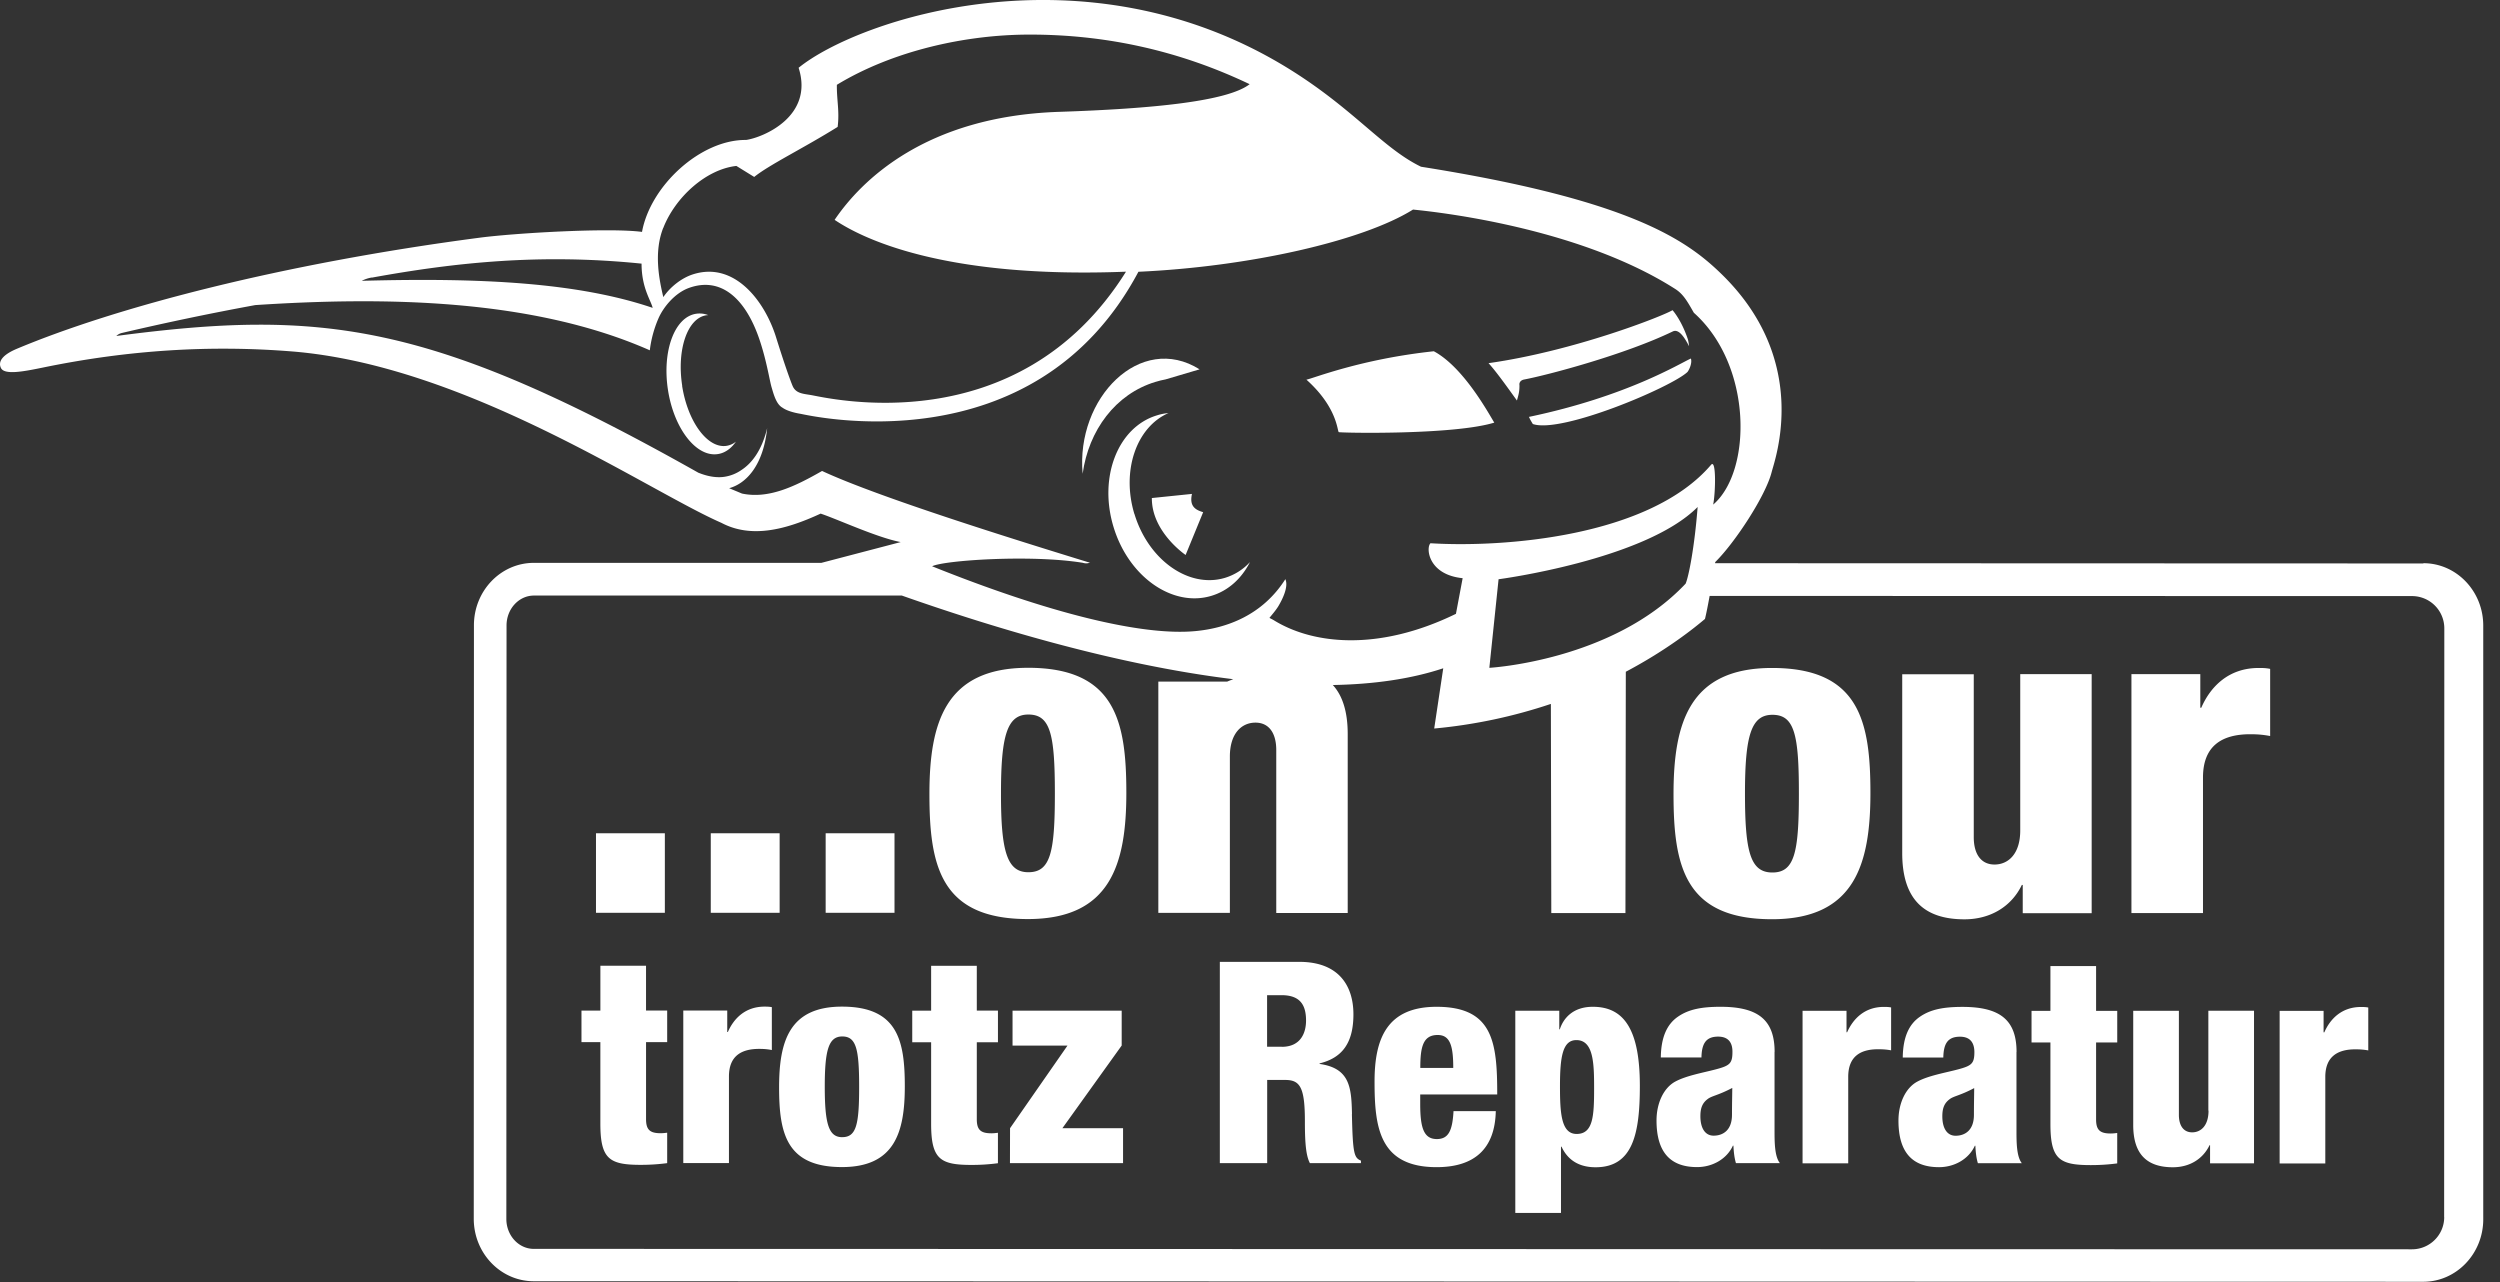 <svg width="117" height="60" fill="none" xmlns="http://www.w3.org/2000/svg"><rect width="100%" height="100%" fill="#333333" stroke="none"/><g fill="#fff" clip-path="url(#prefix__a)"><path d="M54.075 17.873c.159-.05.318-.088.477-.118l1.589-.47c-2.77-1.738-5.8 1.342-5.473 4.887.28-2.032 1.538-3.734 3.407-4.3Z"/><path d="M53.09 24.058c-.616-2.033.096-4.073 1.596-4.727-.184.017-.364.05-.544.109-1.827.553-2.737 2.891-2.029 5.221.704 2.33 2.758 3.776 4.585 3.223.792-.24 1.412-.813 1.802-1.58a2.63 2.63 0 0 1-1.165.737c-1.689.512-3.587-.825-4.241-2.983h-.004Z"/><path d="m55.784 23.115-1.877.193c-.013 1.588 1.58 2.665 1.58 2.665l.821-2.003c-.381-.11-.65-.29-.524-.855Zm-23.856-5.058c-.264-1.689.243-3.168 1.127-3.302l.088-.008a1.1 1.1 0 0 0-.566-.063c-1.01.155-1.596 1.751-1.316 3.566.281 1.814 1.329 3.16 2.339 3 .33-.05.62-.26.842-.582a.931.931 0 0 1-.44.197c-.884.138-1.815-1.12-2.079-2.808h.005Zm30.725 2.167c.197.041 5.393.134 7.279-.445-.29-.477-1.45-2.602-2.829-3.34-3.424.365-5.666 1.279-5.963 1.329 1.475 1.32 1.441 2.439 1.517 2.456h-.004Zm8.452-2.226c0-.054.02-.197.23-.238 1.094-.206 4.71-1.165 6.948-2.247.277-.134.532.24.767.692-.017-.13-.03-.243-.071-.365-.302-.884-.704-1.324-.704-1.324-.461.28-4.61 1.915-8.612 2.48.357.39.847 1.078 1.329 1.748.067-.234.13-.431.117-.754l-.004.008Zm.637 1.848c1.345.453 6.474-1.726 7.228-2.434.05-.05.24-.394.164-.633-.507.222-2.98 1.768-7.58 2.732.05.096.033.088.184.335h.004Z"/><path d="m113.412 26.37-33.147-.012a2.59 2.59 0 0 1 .009-.054c.905-.888 2.359-3.093 2.64-4.212.147-.586 1.852-5.192-2.364-9.282-1.655-1.605-4.316-3.465-14.046-5.007-1.806-.872-3.173-2.74-6.282-4.643-9.496-5.808-20.039-2.263-22.847.012.73 2.288-1.684 3.269-2.46 3.378-2.124-.021-4.475 2.137-4.869 4.303-1.53-.205-5.963.055-7.614.273-9.274 1.22-17.01 3.256-21.632 5.192-.7.293-.896.607-.758.9.16.345 1.068.168 1.965-.016 4.057-.838 7.891-1.052 11.616-.758 8.18.64 16.687 6.52 20.136 8.024 1.4.742 3.009.327 4.647-.431.813.272 2.644 1.123 3.747 1.332l-3.713.973H24.984c-1.546 0-2.804 1.307-2.804 2.92l-.008 27.775c0 1.614 1.257 2.925 2.808 2.925l88.428.025c1.547 0 2.808-1.311 2.808-2.925V29.283c.004-1.613-1.253-2.925-2.799-2.925l-.005.013ZM31.039 10.674c.562-1.446 2.008-2.753 3.424-2.908l.834.515c.704-.57 2.305-1.345 3.905-2.342.093-.746-.046-1.245-.037-1.97 2.619-1.592 6.03-2.355 9.047-2.35 3.683 0 7.103.808 10.271 2.321-1.027.8-4.513 1.148-8.93 1.295-6.248.21-9.257 3.23-10.493 5.054 1.232.834 5.02 2.765 13.636 2.426-5.083 8.121-14.063 5.883-14.763 5.77-.356-.058-.696-.075-.843-.431-.096-.23-.364-.964-.767-2.259-.532-1.718-1.969-3.595-3.922-2.946-.524.176-1.043.591-1.358 1.056-.205-.855-.444-2.108-.008-3.23h.004Zm-13.632 2.318c3.935-.717 7.925-1.132 12.618-.654 0 1.136.432 1.705.52 2.07-3.483-1.182-7.992-1.42-13.615-1.266a1.62 1.62 0 0 1 .473-.155l.005.005Zm21.062 9.051c-1.307.75-2.518 1.312-3.742 1.056l-.603-.251c.804-.222 1.6-1.069 1.78-2.812l-.041.16c-.252.913-.675 1.478-1.153 1.793a1.883 1.883 0 0 1-.788.322c-.59.097-1.16-.163-1.232-.184-12.517-7.057-17.612-7.673-27.25-6.403.02-.009.1-.105.272-.143a130.2 130.2 0 0 1 6.235-1.303c6.01-.394 12.962-.314 18.464 2.116a5.367 5.367 0 0 1 .402-1.487c.222-.516.759-1.195 1.446-1.438 1.487-.524 2.615.503 3.26 2.351.352 1.014.494 1.974.59 2.3.097.328.219.801.512.96.172.126.482.227.834.285.31.05 10.908 2.594 15.823-6.646 5.176-.235 10.494-1.437 12.853-2.912.184.03 7.446.628 12.282 3.725.382.247.57.604.86 1.106 2.757 2.46 2.723 7.418.904 8.977.11-.558.151-2.159-.1-1.861-2.896 3.39-9.768 3.88-13.13 3.67-.221.21-.116 1.472 1.505 1.635l-.314 1.668c-3.642 1.777-6.709 1.425-8.528.297-.067-.041-.138-.07-.2-.108.137-.168.28-.331.406-.528.2-.332.498-.927.339-1.283-1.069 1.685-2.74 2.293-4.207 2.43-2.51.24-6.906-.858-12.325-3.033.533-.277 4.614-.558 7.045-.164.193.055.251.013.348 0-3.533-1.085-9.92-3.075-12.539-4.295h-.008Zm40.98 1.689c-.143 1.852-.416 3.248-.562 3.583-3.411 3.62-9.186 3.939-9.186 3.939l.432-4.145s6.843-.9 9.311-3.377h.004Zm34.94 33.227c0 .834-.675 1.508-1.509 1.508l-87.9-.02c-.709 0-1.283-.63-1.283-1.4l.009-27.775c0-.771.574-1.4 1.282-1.4h17.219c3.864 1.362 9.827 3.223 15.51 3.914-.181.067-.286.113-.286.113H54.21v10.824h3.348v-7.316c0-1.094.557-1.588 1.198-1.588.62 0 .973.473.973 1.282v7.627h3.344v-8.369c0-1.04-.235-1.793-.696-2.3 1.873-.034 3.633-.273 5.167-.784l-.423 2.82a24.106 24.106 0 0 0 5.46-1.152l.02 9.789h3.47l.017-11.294c1.945-1.03 3.21-2.053 3.705-2.472.063-.256.142-.658.218-1.077l32.87.008a1.51 1.51 0 0 1 1.513 1.517l-.008 27.553.004-.008Z"/><path d="M31.115 38.997h-3.223v3.721h3.223v-3.72Zm5.372 0h-3.223v3.721h3.223v-3.72Zm5.376 0h-3.222v3.721h3.222v-3.72Zm6.244-7.744c-3.863 0-4.61 2.56-4.61 5.909 0 3.348.516 5.85 4.606 5.85 3.864 0 4.61-2.56 4.61-5.91 0-3.347-.516-5.85-4.606-5.85Zm.017 9.567c-.993 0-1.282-.972-1.278-3.7 0-2.707.29-3.68 1.282-3.68 1.035 0 1.24.93 1.24 3.7 0 2.75-.205 3.68-1.24 3.68h-.004Zm34.802 2.2c3.864 0 4.61-2.56 4.61-5.909 0-3.348-.516-5.85-4.605-5.85-3.864 0-4.61 2.56-4.61 5.909 0 3.348.515 5.85 4.61 5.85h-.005Zm.025-9.567c1.031 0 1.24.93 1.237 3.7 0 2.75-.206 3.68-1.24 3.68-1.036 0-1.283-.973-1.283-3.7 0-2.708.29-3.68 1.282-3.68h.004ZM97.89 42.73V31.55h-3.343v7.317c0 1.098-.562 1.593-1.203 1.593-.62 0-.972-.474-.972-1.279v-7.626h-3.348v8.368c0 2.15 1.01 3.101 2.912 3.101 1.24 0 2.213-.62 2.686-1.609h.042v1.324h3.223l.004-.008Zm5.126-9.608h-.042V31.55h-3.223v11.18h3.349v-6.344c0-1.466.867-2.024 2.212-2.024.331 0 .599.021.931.084v-3.143c-.206-.042-.369-.042-.537-.042-1.404 0-2.254.868-2.686 1.86h-.004ZM30.235 45.195h-2.137v2.1h-.885v1.478h.884v3.814c0 1.664.424 1.928 1.899 1.928.41 0 .817-.026 1.228-.08V53.01a2.38 2.38 0 0 1-.302.025c-.503 0-.687-.159-.687-.662v-3.6h.989v-1.479h-.99v-2.1Zm3.825 3.101h-.025v-1.002h-2.057v7.137h2.137v-4.052c0-.94.557-1.291 1.412-1.291.21 0 .382.012.595.054v-2.007c-.13-.025-.239-.025-.343-.025-.897 0-1.438.553-1.714 1.186h-.004Zm5.344-1.186c-2.469 0-2.942 1.634-2.942 3.776 0 2.137.33 3.733 2.941 3.733 2.469 0 2.942-1.634 2.942-3.775 0-2.138-.327-3.734-2.941-3.734Zm.012 6.11c-.633 0-.817-.62-.817-2.364 0-1.726.184-2.346.817-2.35.658 0 .792.594.792 2.363 0 1.756-.13 2.35-.792 2.35Zm6.299-8.021h-2.138v2.1h-.884v1.479h.884v3.813c0 1.664.424 1.928 1.899 1.928.41 0 .817-.025 1.227-.08v-1.425c-.092.013-.21.025-.301.025-.503 0-.688-.159-.688-.657v-3.604h.99v-1.48h-.99V45.2Zm6.78 3.734v-1.634h-5.108v1.634h2.572L47.27 52.8l-.004 1.634h5.293V52.8H49.72l2.774-3.868Zm10.778 3.21c-.025-1.266-.105-2.15-1.517-2.351v-.025c1.03-.252 1.584-.922 1.584-2.297 0-1.29-.646-2.455-2.531-2.455h-3.721v9.42h2.216v-3.893h.843c.7 0 .926.344.922 1.978 0 1.069.067 1.596.234 1.915h2.389v-.117c-.319-.134-.382-.319-.423-2.18l.004.005Zm-3.286-3.156H59.3v-2.413h.675c.884 0 1.148.473 1.148 1.19 0 .553-.235 1.227-1.136 1.227v-.004ZM70.07 51.22c0-2.425-.184-4.102-2.837-4.102-2.322 0-2.904 1.488-2.904 3.495 0 2.125.21 4.01 2.904 4.01 1.768 0 2.732-.854 2.77-2.623h-1.978c-.05.897-.226 1.308-.78 1.308-.62 0-.779-.54-.779-1.651v-.436h3.604Zm-2.783-2.782c.591 0 .725.541.725 1.542H66.47c0-.963.118-1.546.817-1.542Zm7.254-1.32c-.951 0-1.387.566-1.542 1.056h-.025v-.871h-2.058v9.462h2.138v-3.101h.025c.356.767 1.001.964 1.596.964 1.756 0 2.07-1.597 2.07-3.813 0-2.666-.762-3.697-2.2-3.697h-.004Zm-.754 5.951c-.725 0-.78-.976-.78-2.242 0-1.387.13-2.15.767-2.15.805 0 .83 1.094.83 2.242 0 1.295-.038 2.15-.817 2.15Zm9.265-3.839c0-1.504-.78-2.112-2.531-2.112-.884 0-1.492.118-1.99.461-.503.344-.793.939-.805 1.911h1.902c.013-.616.185-.976.78-.976.473 0 .674.276.67.712 0 .54-.121.646-.767.817-.595.16-1.382.29-1.915.579-.528.289-.871.989-.871 1.818 0 1.543.7 2.18 1.898 2.18.712 0 1.387-.37 1.676-1.002h.025c.013.276.042.566.118.817h2.057c-.251-.314-.251-1.002-.251-1.542v-3.667l.004.004Zm-1.995 2.942c0 .713-.41.977-.859.977-.394 0-.62-.344-.62-.914 0-.394.105-.62.331-.792.197-.16.49-.172 1.161-.528 0 .29-.013.662-.013 1.253v.004Zm5.385-3.863h-.025v-1.002H84.36v7.136h2.137v-4.048c0-.938.553-1.295 1.412-1.29.214 0 .381.012.595.05v-2.007c-.13-.025-.235-.025-.34-.025-.896 0-1.437.553-1.718 1.186h-.004Zm7.933.926c0-1.505-.78-2.112-2.531-2.112-.884 0-1.492.117-1.99.46-.504.344-.793.935-.805 1.911h1.898c.013-.62.184-.976.78-.976.473 0 .67.277.674.712 0 .541-.121.646-.767.818-.595.159-1.387.289-1.915.578s-.871.989-.871 1.819c0 1.542.7 2.179 1.898 2.179.712 0 1.387-.37 1.676-1.002h.025c.013.277.042.57.118.817h2.057c-.251-.314-.251-1.001-.251-1.542V49.23l.004.005Zm-1.995 2.941c0 .713-.41.977-.859.977-.394 0-.62-.344-.62-.91 0-.398.105-.62.331-.792.197-.159.49-.171 1.16-.528 0 .29-.012.658-.012 1.253Zm5.716-6.964H95.96v2.095h-.884v1.48h.884V52.6c0 1.663.423 1.927 1.898 1.927.41 0 .817-.025 1.228-.08v-1.424c-.092.012-.21.025-.302.025-.502 0-.687-.16-.687-.658v-3.604h.99v-1.479h-.99v-2.1.005Zm5.263 6.768c0 .7-.356 1.014-.766 1.014-.394 0-.621-.302-.621-.818v-4.87h-2.137v5.344c0 1.374.646 1.978 1.857 1.978.792 0 1.412-.398 1.714-1.031h.025v.846h2.057v-7.14h-2.137v4.672l.008.004Zm5.41-3.667h-.025V47.31h-2.057v7.14h2.137V50.4c0-.935.557-1.295 1.416-1.291.21 0 .382.012.595.05v-2.007c-.13-.025-.239-.025-.343-.025-.897 0-1.438.553-1.714 1.186h-.009Z"/></g><defs><clipPath id="prefix__a"><path fill="#fff" d="M0 0h116.22v60H0z"/></clipPath></defs></svg>